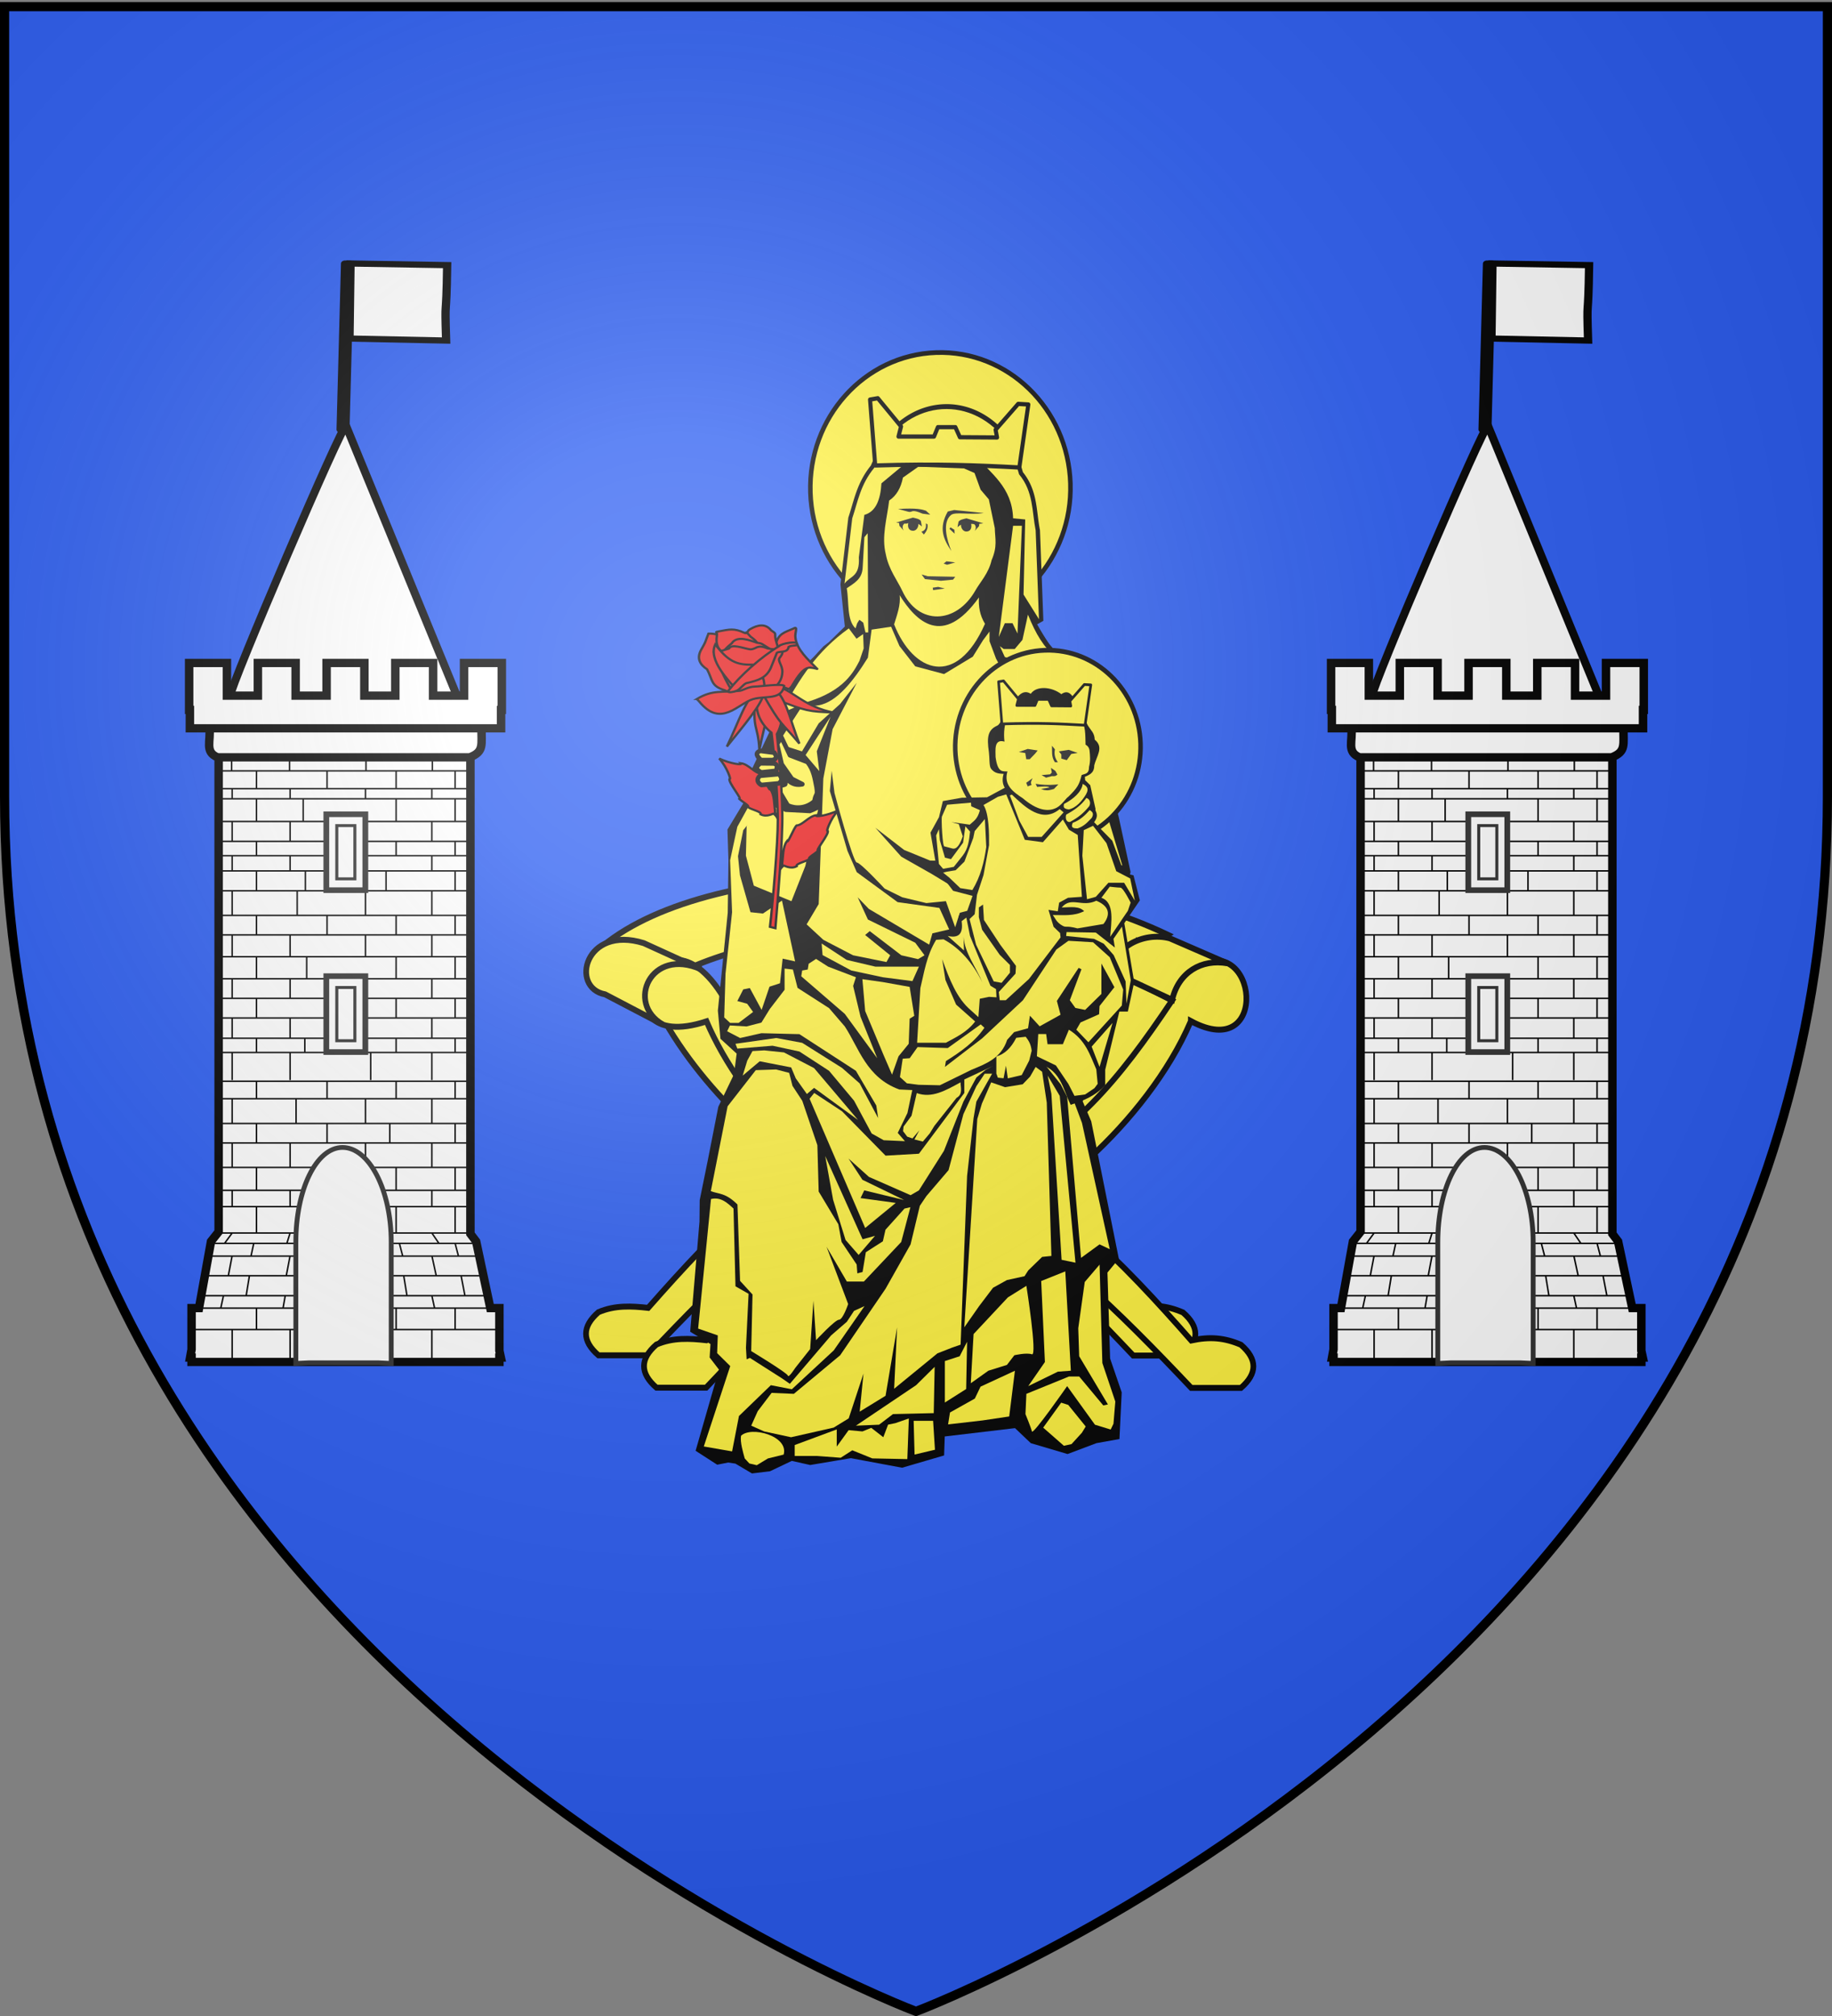 <svg xmlns="http://www.w3.org/2000/svg" xmlns:xlink="http://www.w3.org/1999/xlink" width="600" height="660" version="1.0"><rect width="100%" height="100%" fill="#808080" stroke="none"/><desc>Flag of Canton of Valais (Wallis)</desc><defs><radialGradient xlink:href="#a" id="k" cx="221.445" cy="226.331" r="300" fx="221.445" fy="226.331" gradientTransform="matrix(1.353 0 0 1.349 -77.63 -85.747)" gradientUnits="userSpaceOnUse"/><linearGradient id="a"><stop offset="0" style="stop-color:white;stop-opacity:.314"/><stop offset=".19" style="stop-color:white;stop-opacity:.251"/><stop offset=".6" style="stop-color:#6b6b6b;stop-opacity:.125"/><stop offset="1" style="stop-color:black;stop-opacity:.125"/></linearGradient></defs><g style="display:inline"><path d="M300 658.5s298.5-112.32 298.5-397.772V2.176H1.5v258.552C1.5 546.18 300 658.5 300 658.5" style="fill:#2b5df2;fill-opacity:1;fill-rule:evenodd;stroke:none;stroke-width:1px;stroke-linecap:butt;stroke-linejoin:miter;stroke-opacity:1"/><g style="fill:#fcef3c"><g style="fill:#fcef3c"><g style="fill:#fcef3c"><path d="M199.527 27.87C267.28-.182 362.963 6.93 403.931 34.536l25.773-14.664c-43.4-40.984-175.225-44.644-254.172-8.443z" style="fill:#fcef3c;fill-rule:evenodd;stroke:#000;stroke-width:2.514;stroke-linecap:butt;stroke-linejoin:miter;stroke-miterlimit:4;stroke-opacity:1;stroke-dasharray:none" transform="matrix(-.741 0 0 .771 512.598 297.236)"/><path d="M191.058 34.327c19.394 43.646 69.914 83.176 89.723 84.23 14.399.273 19.174 1.436 32.96 0 22.277 3.175 61.035 40.353 91.553 71.412h21.973q10.986-9.156 0-18.311c-7.324-3.012-14.649-2.612-21.973-1.831-30.518-33.345-64.698-67.339-91.554-69.58-11.31 1.96-18.38 1.941-32.959 0-14.526-1.986-61.42-27.188-91.554-85.648-13.445 16.234-33.531 38.04 1.831 19.728z" style="fill:#fcef3c;fill-rule:evenodd;stroke:#000;stroke-width:2.514;stroke-linecap:butt;stroke-linejoin:miter;stroke-miterlimit:4;stroke-opacity:1;stroke-dasharray:none;display:inline" transform="matrix(-.741 0 0 .771 512.598 297.236)"/><path d="M405.125 34.434c-8.068 18.158-21.524 35.604-35.915 49.864-20.2 20.014-42.25 33.606-53.807 34.366-11.82.776-28.893-.569-32.96 0-22.286 3.113-61.036 40.353-91.553 71.412h-21.973q-10.987-9.156 0-18.311c7.324-3.012 13.733-3.528 21.972-1.831 30.518-33.345 64.686-67.508 91.554-69.581 14.535 3.005 26.202.841 32.96 0 14.546-1.81 56.975-44.031 91.553-84.083 15.037-3.356 26.549 25.683-1.83 18.164z" style="fill:#fcef3c;fill-rule:evenodd;stroke:#000;stroke-width:2.514;stroke-linecap:butt;stroke-linejoin:miter;stroke-miterlimit:4;stroke-opacity:1;stroke-dasharray:none;display:inline" transform="matrix(-.741 0 0 .771 512.598 297.236)"/><path d="M165.423 48.06c19.394 43.646 69.914 83.176 89.723 84.23 14.399.273 19.174 1.436 32.96 0 22.277 3.176 61.035 40.353 91.553 71.412h21.973q10.986-9.156 0-18.311c-7.324-3.012-14.649-2.612-21.973-1.831-30.518-33.345-64.698-67.338-91.554-69.58-11.31 1.96-16.794.99-32.96 0-14.525-1.986-44.486-65.375-91.553-88.702-27.595-16.15-33.531 41.093 1.831 22.782z" style="fill:#fcef3c;fill-rule:evenodd;stroke:#000;stroke-width:2.514;stroke-linecap:butt;stroke-linejoin:miter;stroke-miterlimit:4;stroke-opacity:1;stroke-dasharray:none;display:inline" transform="matrix(-.741 0 0 .771 512.598 297.236)"/><path d="M379.49 48.167c-8.068 18.158-21.524 35.604-35.915 49.864-20.2 20.014-42.25 33.606-53.807 34.366-11.82.776-28.893-.568-32.96 0-22.286 3.113-61.036 40.353-91.554 71.412h-21.972q-10.987-9.156 0-18.311c7.324-3.012 13.733-3.528 21.972-1.831 30.518-33.345 64.686-67.508 91.554-69.581 14.535-1.121 26.202.841 32.96 0 14.546-1.81 48.088-26.257 82.031-75.83 29.544-47.268 58.036 25.832 7.691 9.911z" style="fill:#fcef3c;fill-rule:evenodd;stroke:#000;stroke-width:2.514;stroke-linecap:butt;stroke-linejoin:miter;stroke-miterlimit:4;stroke-opacity:1;stroke-dasharray:none;display:inline" transform="matrix(-.741 0 0 .771 512.598 297.236)"/><path d="m173.732 39.305 25.687-12.64c22.264 38.355 43.78 58.285 79.58 71.775 11.018 4.152 23.536 2.484 34.98 1.105-6.858 6.165-14.694 12.107-24.127 14.839H253.23c-36.857-19.394-55.225-40.281-79.498-75.079z" style="fill:#fcef3c;fill-rule:evenodd;stroke:#000;stroke-width:2.514;stroke-linecap:butt;stroke-linejoin:miter;stroke-miterlimit:4;stroke-opacity:1;stroke-dasharray:none;display:inline" transform="matrix(-.741 0 0 .771 512.598 297.236)"/><path d="m149.317 23.505 25.397-10.588c11.949-3.028 25.803 4.323 25.01 14.449l-26.039 11.658c-2.848-11.788-13.023-17.43-24.368-15.52zM407.217 14.958l-25.248 11.068c22.208-9.504 33.347 14.425 16.832 23.51l25.509-12.828c15.688-2.8 8.96-29.592-17.093-21.75z" style="fill:#fcef3c;fill-rule:evenodd;stroke:#000;stroke-width:2.514;stroke-linecap:butt;stroke-linejoin:miter;stroke-miterlimit:4;stroke-opacity:1;stroke-dasharray:none;display:inline" transform="matrix(-.741 0 0 .771 512.598 297.236)"/><path d="M278.397 123.976a6.652 6.415 0 0 1-13.305 0 6.652 6.415 0 1 1 13.305 0z" style="fill:#fcef3c;stroke:#000;stroke-width:2.514;stroke-miterlimit:4;stroke-opacity:1;stroke-dasharray:none;display:inline" transform="matrix(-.741 0 0 .771 512.598 297.236)"/></g></g></g></g><path d="M1067.206 130.398c-1.1 33.575-29.07 59.897-62.473 58.792s-59.591-29.218-58.492-62.793c1.1-33.574 29.07-59.897 62.473-58.792s59.59 29.217 58.492 62.792" style="fill:#fcef3c;fill-opacity:1;stroke:#000;stroke-width:2.11;stroke-linejoin:round;stroke-miterlimit:4;stroke-opacity:1;stroke-dasharray:none" transform="matrix(-.704 0 0 .729 1016.723 66.142)"/><path d="M304.978 86.646c11.097.015 22.372 5.698 30.094 17.531a1 1 0 0 1 .125.25l3.437 11.125c6.584 7.83 5.848 16.54 7.5 24.438a1 1 0 0 1 .031.187l1.5 38.469-2.75 1.5c2.44 4.145 4.094 6.627 5.407 8.375.02.026.043.068.062.094l15.5 17.718 15.094 55.68 5.219 23.258-17.969 84.719-3.168 12.75 3.762 8.416 12.2 58.386-5.035 5.865 1.18 36.486 5.125 14.38-.997 19.81-10.16 1.75-12.782 4.625-16.25-4.625-6.969-6.375-31.062 3.535-.282 8.06-18.562 5.218-22.625-4.063-18 2.907-8.125-1.75-9.619 4.4-7.98.93-7.339-4.174-3.203-.458-4.834.925-9.54-5.918 10.311-34.468-4.107-5.146.361-5.696-8.962-5.232 4.111-46.73.095-9.165 3.58-16.925 4.64-22.696 6.955-13.866 1.156-8.719-7.15-6.293-1.156-11.975 4.362-41.518.31-22.239-.429-13.131 11.604-18.484-.572-7.641 19.156-38.875 5.812-6.063h-.28l2.5-2.343 4.155-4.344 2.438-1.813 7.062-6.625-1.937-17.875 3.469-28.312a1 1 0 0 1 .062-.219c2.483-7.09 3.67-14.527 9.906-21.937l.032-.063 4.5-9.875a1 1 0 0 1 .062-.156c6.975-10.414 17.872-16.016 28.969-16z" style="fill:#000;fill-opacity:1;stroke:none" transform="matrix(.741 0 0 .771 84.094 65.501)"/><path d="m347.12 365.627 11.055 9.418 6.552 16.789 12.284 53.641-4.504-2.047-8.19 5.733-6.142-68.383-2.866-5.323zM353.27 194.287c-5.49-4.52-8.874-9.844-12.416-18.259l-2.435 10.712-3.408 3.895h-4.869l-1.704-1.217 2.19 4.626c9.115 1.81 14.513 9.037 22.642.243" style="fill:#fcef3c;fill-opacity:1;stroke:none" transform="matrix(.741 0 0 .771 84.094 65.501)"/><path d="m280.372 181.161-8.617 1.231-1.642 11.9c-6.437 9.941-13.707 18.845-21.748 20.232l-7.778 1.012-10.277 15.277 10.67 3.282 7.385-11.9 9.438-8.206 7.386-9.028-10.669 19.696-4.103 20.928-.82 21.338-1.232 32.006-5.334 8.618 7.386 6.565 13.13 6.565 14.773 2.873 1.642-2.873-11.08-8.617 2.052-1.641 13.952 10.258 7.386 1.642 2.872-1.642-4.103-5.334-20.928-9.848-4.513-9.438 4.924 4.924 26.672 15.183 1.427-4.802 7.41-1.672-4.323-9.12-18.466-2.461-18.055-12.72-4.103-9.028-7.797-25.442.821-8.617 1.231 9.438s8.207 29.545 9.848 29.545 12.31 11.079 12.31 11.079l7.797 3.693 10.669 2.462 8.617-.82 4.103 11.079 2.052-6.156 3.283-.82 2.872-7.797-8.617-2.051-9.848-5.745-13.541-7.386-11.49-12.31 12.72 9.437 11.49 4.514 84.941 2.052-13.952-44.728-8.206-30.365-3.283-4.103-22.98 4.513-7.385-13.13-2.873-7.387v-4.103l-2.872 3.693-4.514 6.976-12.72 7.386-12.721-3.283-6.976-8.617z" style="fill:#fcef3c;fill-opacity:1;stroke:none;display:inline" transform="matrix(.741 0 0 .771 84.094 65.501)"/><path d="M970.082 199.89c-.756 22.784-19.976 40.645-42.93 39.895s-40.95-19.826-40.195-42.61c.755-22.782 19.976-40.643 42.93-39.894s40.95 19.826 40.195 42.609" style="fill:#fcef3c;fill-opacity:1;stroke:#000;stroke-width:2.021;stroke-linejoin:round;stroke-miterlimit:4;stroke-opacity:1;stroke-dasharray:none" transform="matrix(-.73 0 0 .766 1021.016 92.41)"/><path d="m316.533 295.487-8.754-2.189-7.191-9.067-2.814-15.633 3.752-6.566 1.72-6.84 8.373-1.416 11.168-.186 9.067-4.69 34.225-2.62 2.307 2.18 2.345 10.143c-.525.874 1.993 2.179-.645 5.569l8.042 7.865 5.315 13.757 4.065.938 2.813 10.63-6.878 9.693 4.377 25.013-2.814 12.507h-3.752l-6.253 24.7v6.566c-4.738 4.89-9.999 6.644-15.272 8.324-3.475-6.593-4.454-16.13-15.974-17.694l-2.834 6.556-4.377 1.876-9.693.938-2.188-3.127.625-5.94-12.506 7.503.625 6.254-2.189 2.814-5.628 5.627-8.441 11.569-2.19 3.44-11.182-5.529-.14-4.63 4.539-6.828 1.156-7.714-1.25-2.814-4.378-2.501 1.25-11.569 4.378-4.064 2.814-27.202 3.44-10.318s3.126-7.504 4.376-8.442c1.251-.937 9.693-2.813 9.693-2.813l.625-5.628 5.316-1.564z" style="fill:#000;fill-opacity:1;stroke:none" transform="matrix(.741 0 0 .771 84.094 65.501)"/><path d="M359.598 254.9c-4.607 5.32-10.47 9.935-21.764.647-4.744-2.965-9.651-5.81-7.738-11.9-1.543-.115-3.963.023-5.65-2.332-.753-1.054-.54-4.657-.856-6.952-1.004-6.505-.379-9.462 3.725-11.219 1.458-.682 2.322-3.812 3.658-6.399 4.159-3.388 6.436-9.968 11.129-7.1 2.435-3.448 9.095-3.109 13.51.159 5.038-3.426 6.39 5.033 9.431 8.36 1.12 1.426 1.53 3.805 2.336 5.018 1.42 2.138 2.865 3.06 2.993 5.943 4.226 3.277.723 7.016-.218 10.964.01 3.516-2.682 4.114-4.164 4.811.83 4.817-2.532 8.106-6.392 10" style="fill:#000;fill-opacity:1;stroke:none" transform="matrix(.741 0 0 .771 84.094 65.501)"/><path d="m345.723 177.976-6.817-10.468.73-31.892-5.355-.487c-.408-13.322-9.992-19.136-17.042-27.023l-28.484-1.461-1.704 4.869-10.955 8.764c-.437 7.136-2.572 12.088-7.547 13.39l-2.435 18.015c.539 8.5-3.986 7.885-6.33 11.2l3.409-27.754c2.5-7.14 3.586-14.278 9.704-21.417l4.416-9.745c13.325-19.895 41.423-21.239 56.237 1.46l3.395 11.035c6.414 7.43 5.64 15.758 7.317 23.78z" style="fill:#fcef3c;fill-opacity:1;stroke:none" transform="matrix(.741 0 0 .771 84.094 65.501)"/><path d="m334.28 138.294-6.329 47.229 2.678-5.843h3.408l2.191 4.382 1.948-45.768zM270.01 141.458l.243 42.117h-1.217l-.974-4.138-1.704-1.218-.974 1.461-.73 2.191c-3.969-3.544-2.805-11.194-3.895-17.041 3.205-2.151 6.903-3.808 7.06-9.008l.73-12.66zM261.67 181.871c-14.302 9.968-21.431 20.85-29.974 35.807 1.334.016 9.363-3.879 12.206-4.741 15.856-4.813 19.906-12.624 22.479-17.29l1.862-5.255-.244-6.086-2.921 1.947zM321.865 179.924c-2.377-3.733-2.886-7.466-2.678-11.2-16.014 21.464-27.802 10.195-35.057-.973.548 4.139-1.123 8.277-2.435 12.416 8.52 20.626 27.594 27.137 40.17-.243" style="fill:#fcef3c;fill-opacity:1;stroke:none" transform="matrix(.741 0 0 .771 84.094 65.501)"/><path d="m312.614 113.948-20.207-.73-6.816 4.626c-.889 4.386-2.866 7.684-6.087 9.738-.923 7.628-3.482 15.256-1.46 22.884 1.303 6.501 5.244 11.227 7.29 15.507 7.014 14.666 23.773 14.279 32.352-.308 2-3.401 5.815-7.223 7.1-12.764 2.669-5.94 1.522-9.09 1.408-13.634l-2.625-12.172-3.652-4.139-2.678-7.06z" style="fill:#fcef3c;fill-opacity:1;stroke:none" transform="matrix(.741 0 0 .771 84.094 65.501)"/><path d="m308.718 159.96-12.172-.243-2.678-.73 1.46 1.947 7.06.73 5.357-.486zM308.718 153.874l-3.895-.487-1.217.974 1.46.487zM304.103 164.937l-2.926-.689-2.41.345.172 1.033zM321.304 132.891c-6.222.89-12.548-.671-14.464.838-3.893 3.074-1.93 10.487.173 15.288-3.475-4.9-5.784-9.67-1.593-16.77l2.83-.641zM283.448 131.168c8.442-.51 10.682.215 12.309.73l1.913 1.675-3.378-.403c-5.162-2.163-4.344-.475-6.128-.788zM295.723 137.317c.214 1.571-.025 2.932-1.961 3.502l1.096 1.183c1.654-1.865 1.804-3.182 1.565-4.359z" style="fill:#191919;fill-opacity:1;stroke:none" transform="matrix(.741 0 0 .771 84.094 65.501)"/><path d="m306.165 139.603 2.249 2.046-.07-1.653-1.735-1.027zM290.01 134.833c1.373.303 2.828.542 3.5 1.407l.468 2.343c-.57-.47-1.077-.81-1.563-1.093.148.957-.607 2.971-2.406 2.937-1.873-.035-2.427-1.623-2.062-3.25-.207.085-.764.163-.97.25l-.718-.062c-.007.006-.024-.006-.031 0-.75.616-1.12 1.678-.281 3l-1.907-2.063-.156-1.187-1.344-.157zM313.682 135.146l7.469 2.125-1.813.187-.125 1-1.906 2.063c.775-1.221.51-2.216-.125-2.844-.467-.202-.952-.147-1.437-.187.364 1.627-.19 3.215-2.063 3.25-1.8.034-2.553-1.98-2.406-2.938-.485.283-.992.623-1.563 1.094l.47-2.344c.67-.864 2.125-1.104 3.5-1.406" style="fill:#191919;fill-opacity:1;stroke:none" transform="matrix(.741 0 0 .771 84.094 65.501)"/><path d="M358.669 253.396c-.841.387-2.858 3.456-5.103 4.597-3.64 1.851-8.55 1.308-15.003-4-4.383-2.74-8.544-5.74-6.776-11.366-2.063-.155-4.301.743-5.246-6.12.028-2.665-.883-7.878 3.934-6.558-.441-3.678-.134-7.544 1.749-11.803l31.476 1.311c2.86 3.64 2.438 7.63 2.623 11.804.884.424 1.523 1.155 1.748 2.404.248 2.27.458 4.601-.218 6.995.009 3.248-1.91 2.853-3.279 3.497-1.033 4.058-1.811 5.378-5.905 9.239" style="fill:#fcef3c;fill-opacity:1;stroke:none" transform="matrix(.741 0 0 .771 84.094 65.501)"/><path d="m341.02 86.801-3.98 26.754c-17.9-.94-36.833-1.677-63.693-.857l-2.285-27.99 3.428-.571 10.282 11.996-1.142 4.284h15.71l1.713-3.999h7.712l2 4.284 16.432.104-.642-3.283 9.983-10.98z" style="fill:#fcef3c;fill-opacity:1;stroke:#000;stroke-width:1.8;stroke-linejoin:round;stroke-miterlimit:4;stroke-opacity:1;stroke-dasharray:none" transform="matrix(.741 0 0 .771 84.094 65.501)"/><path d="m368.637 205.863-2.547 17.123c-11.455-.602-19.573-1.074-36.763-.549l-1.462-17.914 2.193-.365 6.58 7.677-.73 2.742h8.054l1.097-2.56h4.935l1.28 2.743 8.517.066-.411-2.1 6.39-7.028z" style="fill:#fcef3c;fill-opacity:1;stroke:#000;stroke-width:1.152;stroke-linejoin:round;stroke-miterlimit:4;stroke-opacity:1;stroke-dasharray:none" transform="matrix(.741 0 0 .771 84.094 65.501)"/><path d="M354.3 248.092c-4.851.5-7.893.112-10.054-.219l.656 1.312c2.248-.14 4.797-.432 5.464.218l-3.716.656 1.312.437c1.037.045 1.224.477 4.371-.437zM352.99 242.409l.874 1.53c-.802.809-1.603.706-2.405.655l-2.623.656-1.967-1.093 3.765-.314.751-.779-.363-1.967zM351.46 231.698c.166 2.332-.377 4.663 1.31 6.995h1.312c-1.316-1.718-1.733-3.364-1.311-5.465zM340.749 248.966l1.748-.656c-.71-.947-.044-1.894.437-2.841l-2.841 1.967zM354.52 234.102l4.371-.655 3.934 1.311-2.841.437-1.967 2.623-2.405-.655v-1.75zM345.136 233.714l-4.372-.655-3.934 1.311 2.841.437.437 2.623h1.53l2.405-2.404z" style="fill:#191919;fill-opacity:1;stroke:none" transform="matrix(.741 0 0 .771 84.094 65.501)"/><path d="M371.053 297.502c-6.254 2.97-11.098-1.97-15.28 2.876 4.42-.1 7.537-.675 9.917 1.555-4.615 2.25-9.23 1.611-13.845 1.657 1.037 1.352 1.462 2.705 3.482 4.057 2.754 1.75 1.57.109 7.402 1.613l11.507-1.866c2.137-2.68 4.085-6.985-3.183-9.892M312.038 270.161c-1.184 3.261-2.56 5.69-4.618 5.168l-3.409-.88c-.965.724-1.505-12.039-1.21-12.645.26-.532 2.31-5.058 2.31-5.058l10.556-.88.11 1.54 3.849 1.649c-1.104 4.048-2.893 4.67-4.509 6.158l-8.137-1.1 3.299.88zM339.859 355.272c1.143 1.453 2.275 2.926 2.639 5.938l-1.1 4.178-3.299 6.158-6.143 1.393-.824-5.385-1.057 5.338-2.532-.246-.66-1.76v-7.257c3.508-.914 6.462-3.485 8.797-7.917zM311.049 374.625c.043 2.374 1.142 5.042-1.76 6.598l-9.791 11.884-2.018 3.159-3.087 3.51-3.712-.897 2.176-3.894-3.032 3.45-2.334-.752-1.843-2.327.232-1.958 3.525-4.608 2.299-9.6c6.598 2.322 12.747-1.074 19.345-4.565M356.606 259.992l-9.691 10.418h-5.98l-3.887-6.877-4.185-10.763.897-.3c5.867 5.355 13.412 12.283 21.119 6.124zM365.065 247.875c-.463 3.317-3.893 6.339-8.28 8.545-.11.831-.726 2.03 2.089 2.33 3.22-.615 5.9-3.61 7.643-6.41 1.62-2.736-.006-3.627-1.452-4.465" style="fill:#fcef3c;fill-opacity:1;stroke:none" transform="matrix(.741 0 0 .771 84.094 65.501)"/><path d="M366.67 253.878c-2.288 3.18-5.433 5.225-8.914 7.065-.45 1.383-.085 3.358 1.684 3.114 3.875-2.017 6.014-3.786 8.46-6.651.875-1.41.296-3.168-1.23-3.528M368.142 259.016c-1.857 2.015-4.173 4.285-7.507 5.414-1.085 2.382.73 2.346 2.126 2.392 3.021-.98 4.554-2.785 6.278-4.485 1.24-2.022.03-2.743-.897-3.321" style="fill:#fcef3c;fill-opacity:1;stroke:none" transform="matrix(.741 0 0 .771 84.094 65.501)"/><path d="m369.621 265.692-4.103 1.846-.616 10.874 2.052 18.466 3.898-1.026 5.54-5.95h6.976l4.719 7.591-2.052-9.438-6.155-3.077-4.309-11.9z" style="fill:#fcef3c;fill-opacity:1;stroke:none;display:inline" transform="matrix(.741 0 0 .771 84.094 65.501)"/><path d="m355.26 313.086-13.952 17.645-10.259 9.027h-2.667l-.41-3.488 7.386-7.796.205-3.283-6.976-9.027-7.18-10.464-.411-6.565-1.847 1.23v4.104l1.436 5.334 7.797 10.67 4.514 4.308v3.283l-3.693 4.308-3.488-.615-7.797-15.593-2.872-10.874 2.257-2.052 1.026-8.207 2.872-8.412 2.462-12.72c.027-4.716.048-13.328-2.462-17.03l6.36-3.488 3.693-1.025 8.207 19.286 8.002 1.025 8.822-9.643 2.667 4.309 3.899 2.257 1.846 26.262-6.155.41-3.898 2.052-.616 3.693-4.103-.616 2.257 7.181 2.872 2.668z" style="fill:#fcef3c;fill-opacity:1;stroke:none" transform="matrix(.741 0 0 .771 84.094 65.501)"/><path d="m313.61 304.674 1.641 7.797 9.027 21.132 2.463 1.436.205 3.488-3.283-.205-4.103.82-.616 7.797-3.283-2.872c-6.359-5.13-9.571-13.408-12.72-21.748l1.436 8.822 4.719 10.464 8.412 7.18c-3.557 4.514-8.318 6.617-12.926 9.028h-12.72l1.436-23.184c1.75-6.839 2.66-13.678 6.975-20.517l3.283-.205c7.109 3.7 12.861 9.841 17.235 18.465-3.083-7.044-7.782-12.447-8.412-19.491l.205 5.745-7.181-6.155c5.311 1.171 6.84-1.44 6.143-6.277z" style="fill:#fcef3c;fill-opacity:1;stroke:none" transform="matrix(.741 0 0 .771 84.094 65.501)"/><path d="m292.067 359.66-3.488 4.719-3.078.205-1.23 7.797 3.077 2.667 5.129.615 9.438.205 13.951-6.565c6.428-2.58 13.085-4.834 15.799-12.72l3.077-3.283 6.155-1.642.821-5.334 4.309 4.514 9.232-4.925-1.628-5.864 9.63-14.037 1.231.615-5.13 13.131 2.463 3.283 4.308.82 7.181-6.77v-12.926l5.745 10.054-6.565 8.001-.206 3.488-8.206 3.488-1.847 3.078 5.335 5.334 14.772-15.593.615-6.77-5.95-13.747-7.386-6.36-10.874-.616-5.334 3.693-14.773 21.543-18.055 16.209-16.413 12.105.41-2.462c6.479-3.917 12.708-8.083 17.03-14.157l-1.642-1.436-14.567 10.053zM378.238 349.401l-5.744 18.671-3.488-8.617z" style="fill:#fcef3c;fill-opacity:1;stroke:none" transform="matrix(.741 0 0 .771 84.094 65.501)"/><path d="m371.673 375.253-.616-6.155c-2.78-6.026-4.626-12.364-12.105-16.824l-2.667 6.155h-6.77l-.616-4.309h-3.488l-.615 9.438 8.412 3.898 5.54 7.888 2.674 5.022 4.711-.6 4.104-2.667zM321.816 262.82l.616 11.9c-.954 6.305-2.487 12.496-6.155 18.26l-5.335-.821-4.924-4.514-2.667-2.052 1.641-.41 3.899-.616 3.898-3.693 3.898-10.053.616-2.872z" style="fill:#fcef3c;fill-opacity:1;stroke:none" transform="matrix(.741 0 0 .771 84.094 65.501)"/><path d="M315.251 268.154c-.383 3.597-.764 7.195-3.283 10.258l-3.898 4.72-4.719.82-1.846-2.052-1.232-12.105 1.231-2.667.41 4.719 2.258 7.386 2.667.615 5.334-6.975 1.026-6.976zM386.24 298.314s-3.283-6.36-4.514-6.36c-1.23 0-4.719-.41-4.719-.41l-3.693 4.718c6.107 2.012 4.268 10.778 3.899 16.567l5.744-8.155 2.052-2.872zM253.603 219.396l-6.082 14.672 1.114 8.414-6.063-6.836zm-33.25 34.594 13.25 5.812 11 .563 1.538-.6 1.962-.9-3 12.53-2.625 11.313-6.156 15-16.625-6.593-3.5-12.75.312-12.47z" style="fill:#fcef3c;fill-opacity:1;stroke:none" transform="matrix(.741 0 0 .771 84.094 65.501)"/><path d="m221.402 250.442 4.642 1.16v2.612l-11.026 13.347-2.321 11.026.87 8.125 4.643 15.668 5.513.58 8.414-5.513 5.803 25.824-5.512-1.16-1.161 10.445-4.643 1.451-3.481 9.865-5.223-9.285-2.902.58-2.611 4.933 4.352 1.16 2.612 3.483-6.384 4.642h-3.772l-2.611-2.321.58-18.57 2.902-26.114-.87-22.052 3.19-14.217z" style="fill:#fcef3c;fill-opacity:1;stroke:none" transform="matrix(.741 0 0 .771 84.094 65.501)"/><path d="m286.486 399.614-3.178-3.518 4.279-8.451 2.143-9.733-5.733-.253c-14.55-5.077-17.815-17.56-24.096-26.773l-6.961-7.78-13.923-8.599-2.047-7.78-3.685-.41v9.01l-6.552 8.189-3.685 5.732-6.552 1.638-7.37-.41-1.229 2.458 5.733 2.866 9.418-2.047 16.788.41 24.978 15.56 9.009 14.74.819 5.324-8.19-14.742-7.78-6.551-17.607-10.647-11.466-2.047-18.017 2.457.82 2.047 15.56-1.228 11.874 2.457 13.104 8.19 11.055 12.693 7.78 13.922 5.324 2.867zM249.664 315.671l.41 4.914 12.693 6.552 13.922 2.866 13.103 1.638 2.867-6.142h-19.246l-12.693-2.867z" style="fill:#fcef3c;fill-opacity:1;stroke:none" transform="matrix(.741 0 0 .771 84.094 65.501)"/><path d="m247.207 322.223-3.276 2.047-.41 2.457-2.456.41-.41 2.456 19.246 15.97 14.331 18.836-7.37-17.608-3.276-13.103 1.228-3.685-12.284-4.504zM288.564 334.098l-11.875-2.048-9.008-1.228 1.228 13.513 8.19 18.836 3.685 8.19 2.866-7.781 4.505-5.323.409-10.647 2.047-1.228zM340.158 461.036s4.914 29.891 2.457 29.072-7.78.41-7.78.41l-3.276 4.095-8.19 2.457-7.78 5.323 1.229-20.884 15.15-15.56zM313.952 484.785l-.41 20.065-9.418 5.732v-17.607l6.552-2.048zM299.62 495.432l-.41 19.655-18.017.409-6.142 4.504-10.237.41 26.616-17.198z" style="fill:#fcef3c;fill-opacity:1;stroke:none" transform="matrix(.741 0 0 .771 84.094 65.501)"/><path d="m357.356 454.893 2.457 42.177-5.733.41-13.103 6.141 7.37-10.237-1.637-34.396z" style="fill:#fcef3c;fill-opacity:1;stroke:none" transform="matrix(.741 0 0 .771 84.094 65.501)"/><path d="M377.42 522.048 370.46 520l-12.285-16.379s-15.15 20.884-15.56 19.246-2.866-7.371-2.866-7.371l.41-8.599 18.835-7.37h4.504l10.647 12.284 2.047-.41-12.694-20.474-.41-11.874 2.867-19.655 6.552-7.37 1.228 41.766 5.733 16.379-.819 9.418zM232.875 532.694l-6.961 1.638-4.914 2.866-3.277-.735-2.046-2.131c-.716-2.512-2.117-6.91-1.643-9.62 4.381-4.24 21.176.011 18.841 7.982M349.576 371.77l5.323 8.599 6.961 70.84-6.142-1.23-4.504-70.43zM351.214 448.342l-2.047-65.107-2.048-13.103-2.866-2.048-2.457 4.095-3.276 3.276-7.78 1.228-6.142-2.047-4.095 9.008-2.047 6.552-5.733 88.447 6.552-9.008 6.142-7.78 6.142-3.276 7.78-1.638 1.638-2.457 6.142-5.733z" style="fill:#fcef3c;fill-opacity:1;stroke:none" transform="matrix(.741 0 0 .771 84.094 65.501)"/><path d="m325.007 370.95-6.96 11.875-1.23 6.962-2.865 24.568-2.867 71.659-3.685 1.228-6.552 2.457-19.14 15.038 1.316-26.1-5.106 29.079-11.436 6.739 1.683-16.17-6.54 19.032-6.638 3.912-18.836 4.094-11.875-2.456-5.733-2.457 2.867-6.142 6.142-7.78 9.827.409 20.474-16.38 20.065-28.253 11.056-18.836 4.094-16.379 2.867-4.095 9.827-11.056 6.552-23.75 5.732-11.874 3.686-5.323z" style="fill:#fcef3c;fill-opacity:1;stroke:none" transform="matrix(.741 0 0 .771 84.094 65.501)"/><path d="m325.417 367.675-12.694 5.732v5.733l-20.064 25.797-14.741.82-19.246-18.837-12.284-7.78-2.047 2.457 24.568 54.87 13.513-10.646-15.56-2.048 1.638-3.276 17.607 4.095-18.426-8.599-6.142-9.008 9.008 7.78 18.427 7.78 3.685-2.048 11.056-16.788 8.599-20.884 5.732-10.236 4.095-3.276z" style="fill:#fcef3c;fill-opacity:1;stroke:none" transform="matrix(.741 0 0 .771 84.094 65.501)"/><path d="m265.73 390.587-19.4-22.005-13.32-6.66-8.685-.868-5.212.29-2.317 4.053-2.026 6.37 7.528-6.08 13.898 2.605 2.027 4.633 4.922 6.66 3.185-2.606z" style="fill:#fcef3c;fill-opacity:1;stroke:none" transform="matrix(.741 0 0 .771 84.094 65.501)"/><path d="m288.893 427.649-4.054 14.767-16.504 16.793h-7.528l-8.976-14.766 9.555 24.321s-2.316 6.66-4.053 6.66-10.134 8.686-10.134 8.686l-1.159-16.793-1.447 20.557-6.66 8.107s-2.895 4.344-3.185 3.185c-.29-1.158-16.214-10.423-16.214-10.423l.579-24.032-5.502-5.791-1.158-32.43c-5.331-5.057-8.081-4.308-11.77-5.669l7.427-36.025 12.45-15.345 8.976-.29 5.791 1.448 1.448 5.501 4.343 6.37 6.66 18.82.579 19.69 8.686 13.898 1.448 7.528 6.66 9.555.289 3.764 2.316-.58 1.448-8.396 7.528-4.633 1.158-4.922 8.397-8.976z" style="fill:#fcef3c;fill-opacity:1;stroke:none" transform="matrix(.741 0 0 .771 84.094 65.501)"/><path d="m268.625 469.633-13.609 18.82-18.53 16.504-9.266-1.737-14.095 13.089-3.031 15.023-12.51-2.085 11.684-34.134-5.79-5.502.289-7.528-8.686-2.895 5.689-55.011c4.188-.978 7.091 1.472 9.946 4.051l.869 33.008 5.79 3.185-1.158 22.874.29 4.922 1.448-.579 14.187 8.687 3.475 2.316 18.241-20.558 6.95-5.79 3.184-4.633zM251.252 405.933l3.475 18.531 5.501 17.083 5.79 6.37 7.24-8.107-5.502 1.448zM288.203 517.353l-.664 17.257-15.468-.3-8.853-3.441-5.12 3.16-10.383-.746h-9.956v-4.646L256.344 522v7.3l5.254-6.992 6.096.545 3.916-1.517 5.31 3.982 2.117-5.357 3.192-.616zM366.382 520.761l-7.712-9.158-3.133-.964-7.953 10.604 9.158 7.713 3.374-.723 4.579-4.82zM298.932 518.345l.819 12.286-9.01 2.048-.41-14.334z" style="fill:#fcef3c;fill-opacity:1;stroke:none" transform="matrix(.741 0 0 .771 84.094 65.501)"/><g style="fill:#fcef3c"><path d="m452.367 254.776 5.535 7.401c3.585 1.176 8.167.691 11.567-2.802.304-3.766 1.425-2.058.409-6.1-1.08-3.49-1.752-7.027-4.931-10.272l-7.957-2.162-4.398-7.247-1.703 2.975 2.82 8.415 5.033 5.797 4.78 1.832c-1.278.324-3.526.827-5.897-.782-1.32-.896-3.129-3.838-3.749-4.495-.762.039 2.945 5.822 2.011 6.056z" style="fill:#fcef3c;fill-opacity:1;stroke:#000;stroke-width:2;stroke-linejoin:round;stroke-miterlimit:4;stroke-opacity:1;stroke-dasharray:none" transform="scale(.741 .771)rotate(5 -511.308 -954.36)"/></g><path d="m382.402 308.488 3.894 22.797-1.902 9.91-.384-9.422-5.26-11.159-4.41-4.86-4.308-2.052-12.31-1.231.205-1.642 12.925.205 8.412 6.36-.615-3.692zM335.096 497.086l-2.533 19.415-11.817 1.688-15.194 1.688.844-5.065 10.973-5.908 2.533-5.065z" style="fill:#fcef3c;fill-opacity:1;stroke:none" transform="matrix(.741 0 0 .771 84.094 65.501)"/><g style="fill:#e20909"><g style="fill:#e20909;display:inline"><g style="fill:#e20909"><g style="fill:#e20909;display:inline"><g style="fill:#e20909;stroke:#000;stroke-width:6.136;stroke-miterlimit:4;stroke-opacity:1;stroke-dasharray:none"><g style="fill:#e20909;stroke:#000;stroke-width:6.136;stroke-miterlimit:4;stroke-opacity:1;stroke-dasharray:none"><g style="fill:#e20909;stroke:#000;stroke-width:6.136;stroke-miterlimit:4;stroke-opacity:1;stroke-dasharray:none"><path d="M-59.62 485.69c78.133 33.737 83.543 34.6 150.063 37.533-72.228-14.654-106.385-61.069-138.864-71.702zM-114.498 469.31c-9.427 110.724 6.455 84.662 9.991 162.292 13.58-77.412 37.79-148.927 21.784-179.123z" style="fill:#e20909;fill-rule:evenodd;stroke:#000;stroke-width:6.136;stroke-linecap:butt;stroke-linejoin:miter;stroke-miterlimit:4;stroke-opacity:1;stroke-dasharray:none" transform="matrix(.125 0 0 .113 261.762 174.143)"/><path d="M-107.062 466.469c-12.88 44.003 1.71 86.7 34.343 115.156 8.917 80.192 15 160.401 16.406 240.594-4.637-3.615-7.788-5.82-7.093-14.938-2.379-15.808-1.103-45.562-12.344-61.781-2.126 8.465-17.684-37.734-25.25-45.625-15.836-.733-31.903-26.966-51.75-29.812 6.274 6.908-28.149 1.35-56.906-13.47 20.43 24.312 32.463 64.545 27.281 58.407-5.983 8.542 36.405 63.21 23.781 56.531 7.563 10.023 29.287 21.103 23.938 25.344 7.913 7.778 37.26 13.522 33.375 21.219 16.462 9.833 33.209-3.221 34.344-1.907 2.45 2.84 7.996 6.722 10.437 15.25.124.007.226-.002.344 0 .314 72.264-13.581 245.727-20.5 312.72l14.156 4.03c2.916-37.226 7.88-103.225 11.906-168.843 2.711-6.74 7.347-10.094 9.532-12.625 1.134-1.315 17.881 11.708 34.343 1.875-3.886-7.697 25.462-13.41 33.375-21.188-5.349-4.24 16.375-15.352 23.938-25.375-12.624 6.68 29.764-47.989 23.781-56.531-5.182 6.138 6.883-34.064 27.313-58.375-28.758 14.82-63.212 20.346-56.938 13.438C24.903 823.409 8.836 849.642-7 850.375c-7.566 7.891-23.093 54.121-25.219 45.656-11.241 16.22-9.965 45.942-12.343 61.75.61 8.03-1.79 10.7-5.532 13.688 3.676-61.078 6.42-120.807 5.75-155.5-1.48-76.765-6.51-153.548-14.25-230.313 16.453-30.434 21.177-87.82 0-119.187z" style="fill:#e20909;fill-rule:evenodd;stroke:#000;stroke-width:6.136;stroke-linecap:butt;stroke-linejoin:miter;stroke-miterlimit:4;stroke-opacity:1;stroke-dasharray:none" transform="matrix(.125 0 0 .113 261.762 174.143)"/><path d="M-93.461 469.156c-3.997 28.711-50.257 90.139-96.209 152.808 31.581-71.97 51.046-144.92 81.1-161.19z" style="fill:#e20909;fill-rule:evenodd;stroke:#000;stroke-width:6.136;stroke-linecap:butt;stroke-linejoin:miter;stroke-miterlimit:4;stroke-opacity:1;stroke-dasharray:none" transform="matrix(.125 0 0 .113 261.762 174.143)"/><path d="M-96.749 467.141c51.902 100.46 46.6 78.748 97.125 146.119-26.547-72.347-34.82-142.705-74.858-164.492z" style="fill:#e20909;fill-rule:evenodd;stroke:#000;stroke-width:6.136;stroke-linecap:butt;stroke-linejoin:miter;stroke-miterlimit:4;stroke-opacity:1;stroke-dasharray:none" transform="matrix(.125 0 0 .113 261.762 174.143)"/></g><g style="fill:#e20909;stroke:#000;stroke-width:6.136;stroke-miterlimit:4;stroke-opacity:1;stroke-dasharray:none"><path d="M-66.429 448.79c3.355 17.079 10.715 3.572 25.715 2.858s7.857 10.714 20-2.857c9.894-16.712 27.697-55.558 48.571-55.715C45 394.505 51.43 400.22 45 394.505c-22.243-25.386-51.04-52.857-55-87.857-2.44-14.09 8.518-35.959-5.714-26.429-23.16 10.796-38.841 14.999-45 42.857-4.286 22.143-5-60-4.286 34.286s-2.003 88.507-1.429 91.429z" style="fill:#e20909;fill-rule:evenodd;stroke:#000;stroke-width:6.136;stroke-linecap:butt;stroke-linejoin:miter;stroke-miterlimit:4;stroke-opacity:1;stroke-dasharray:none" transform="matrix(.125 0 0 .113 261.762 174.143)"/><g style="fill:#e20909;stroke:#000;stroke-width:6.136;stroke-miterlimit:4;stroke-opacity:1;stroke-dasharray:none"><path d="M-148.571 463.076c-.15 3.805-26.429 7.858-46.429-4.285-37.416-12.55-31.183-29.336-46.429-60.715-19.039-13.874-27.936-31.74-15.714-56.428 12.143-23.572 10.714-22.143 14.286-32.857 3.571-10.715 3.393-10.179 5-14.286 44.518-1.198 63.051 32.467 68.571 66.429 11.429 71.428 21.994 69.519 20.715 102.142z" style="fill:#e20909;fill-rule:evenodd;stroke:#000;stroke-width:6.136;stroke-linecap:butt;stroke-linejoin:miter;stroke-miterlimit:4;stroke-opacity:1;stroke-dasharray:none" transform="matrix(.125 0 0 .113 261.762 174.143)"/><path d="M-60 340.934c0-5.47 10 12.142.714-19.286S-55 298.79-73.57 285.219c-14.687-20.509-34.72-16.44-55-3.571-10.715 7.143 0 7.143-15.715 11.428s-8.571-5-18.571 5-10 8.572-10.714 15-10.715-22.857-1.429 13.572c9.286 36.428 0 27.857 10 45.714s-9.286-15 12.857 27.143 11.429 35.714 26.429 47.857 3.571 13.572 23.571 13.572 9.438 11.44 22.143-2.143c42.114-45.027 30.714-35 27.143-60.715-3.572-25.714-6.429-18.571-6.429-36.428S-60 341.893-60 340.934z" style="fill:#e20909;fill-rule:evenodd;stroke:#000;stroke-width:6.136;stroke-linecap:butt;stroke-linejoin:miter;stroke-miterlimit:4;stroke-opacity:1;stroke-dasharray:none" transform="matrix(.125 0 0 .113 261.762 174.143)"/><path d="M-189.286 361.648c-24.584-23.043-30.063-32.923-26.428-62.857 1.428-10-7.857-7.857 5-10.715 28.314-5.773 39.956-9.68 67.143 4.286 9.285 5 0-9.286 16.428 11.429 32.096 24.042 22.232 45.8 25 70.714 0 23.571 2.143-1.429-1.428 27.857-3.572 29.286-3.572 29.286-6.429 35.714-2.857 6.429 30 6.429-7.143 6.429-61.956 32.896-63.413-28.806-72.143-82.857z" style="fill:#e20909;fill-rule:evenodd;stroke:#000;stroke-width:6.136;stroke-linecap:butt;stroke-linejoin:miter;stroke-miterlimit:4;stroke-opacity:1;stroke-dasharray:none" transform="matrix(.125 0 0 .113 261.762 174.143)"/><path d="M-204.438 354.995c4.352 20.364 31.805 61.954 35.143 72.989 54.159 120.445 157.963-41.36 91.867-89.514-23.446-15.793-18.365-14.921-33.61-17.537-16.2-5.56-51.574-22.929-65.866 1.888-50.51 43.613-29.832 77.479-27.534 32.174z" style="fill:#e20909;fill-rule:evenodd;stroke:#000;stroke-width:6.136;stroke-linecap:butt;stroke-linejoin:miter;stroke-miterlimit:4;stroke-opacity:1;stroke-dasharray:none" transform="matrix(.125 0 0 .113 261.762 174.143)"/><path d="M-221.429 350.22c26.041 30.142-7.608 12.82 45.715 111.428 91.575 22.26 129.995-13.266 131.479-55.592.681-19.428-13.099-32.648-7.36-40.802 21.473-30.518-6.771-21.286-31.976-27.892-28.572-12.857-27.858 2.857-45 2.857-18.739-3.037-48.06-17.171-55.715-2.143-51.26 18.561-13.201-3.35-37.143 12.143z" style="fill:#e20909;fill-rule:evenodd;stroke:#000;stroke-width:6.136;stroke-linecap:butt;stroke-linejoin:miter;stroke-miterlimit:4;stroke-opacity:1;stroke-dasharray:none" transform="matrix(.125 0 0 .113 261.762 174.143)"/><path d="M-109.286 395.22c-11.856-12.487 20.715.714-13.571-10.715-42.69 1.325-64.704-11.342-97.143-58.571-20.138 45.35 38.558 108.059 51.429 126.428 26.863 20.148 23.571 13.572 39.285 13.572 15.715 0 31.429 5 36.429-12.143s-5.03-46.567-16.429-58.572z" style="fill:#e20909;fill-rule:evenodd;stroke:#000;stroke-width:6.136;stroke-linecap:butt;stroke-linejoin:miter;stroke-miterlimit:4;stroke-opacity:1;stroke-dasharray:none" transform="matrix(.125 0 0 .113 261.762 174.143)"/><path d="M-267.857 483.79c41.906-27.812 66.97-17.626 112.857-23.57 9.286-2.144 21.429-11.43 37.857-12.144 15.174-.264 70.96-9.27 77.857-2.142-7.77 42.127-48.43 27.856-81.479 38.347-39.118 12.417-84.43 85.016-141.306 7.041-2.454-3.365-7.255-6.932-5.786-7.531z" style="fill:#e20909;fill-rule:evenodd;stroke:#000;stroke-width:6.136;stroke-linecap:butt;stroke-linejoin:miter;stroke-miterlimit:4;stroke-opacity:1;stroke-dasharray:none" transform="matrix(.125 0 0 .113 261.762 174.143)"/><path d="M-187.143 462.362c32.107-46.612 87.84-100.761 134.286-131.428 3.75-7.265 53.258-17.786 46.428-3.572-1.785 3.036-12.678.179-21.428 5.714-2.112 18.409-23.993 11.627-30.714 17.143-1.429 4.286-14.286 38.572-16.429 45-12.185 27.97-32.163 34.655-60.714 42.143-9.286.714-17.857 18.214-28.572 22.857s-20.51 5.443-22.857 2.143z" style="fill:#e20909;fill-rule:evenodd;stroke:#000;stroke-width:6.136;stroke-linecap:butt;stroke-linejoin:miter;stroke-miterlimit:4;stroke-opacity:1;stroke-dasharray:none" transform="matrix(.125 0 0 .113 261.762 174.143)"/></g></g></g></g></g></g></g></g><path d="M255.164 253.403c1.452 1.872.535 2.477-.069 3.064l-5.72.52c-1.366-.73-1.686-1.947-.47-3.014zM253.423 249.937c1.673.449.882 1.627.82 2.417l-4.887.52c-1.26-.65-2.412-1.446-.36-2.987zM248.98 245.812l4.618.598c1.282 1.93.252 2.046-.45 2.42l-3.913.016c-1.223-1.164-2.115-2.284-.255-3.034z" style="fill:#fcef3c;fill-opacity:1;stroke:#000;stroke-width:1.511;stroke-linejoin:round;stroke-miterlimit:4;stroke-opacity:1;stroke-dasharray:none"/><g id="j"><g style="display:inline"><g style="fill:#fff"><g style="fill:#fff"><g style="fill:#fff;fill-opacity:1;stroke:#000;stroke-opacity:1;display:inline"><path d="M376.552 301.828c0-3.418 37.36-92.65 38.318-91.362l36.99 92.114c-28.767-.344-40.107-.014-75.308-.752z" style="fill:#fff;fill-opacity:1;fill-rule:nonzero;stroke:#000;stroke-width:2.654;stroke-linecap:round;stroke-linejoin:bevel;stroke-miterlimit:4;stroke-opacity:1;stroke-dasharray:none;stroke-dashoffset:0;display:inline" transform="matrix(.991 0 0 .969 -297.804 -64.549)"/><path d="M373.779 282.622v172.234l-2.516 3.243-3.971 22.54h-2.457v13.973l-.482 2.739h.482v1.486h101.728v-1.486h.481l-.481-2.311v-14.402h-2.998l-4.688-22.539-1.887-2.544V282.622z" style="fill:#fff;fill-opacity:1;stroke:#000;stroke-width:2.8;stroke-miterlimit:4;stroke-opacity:1;stroke-dasharray:none" transform="matrix(.991 0 0 .969 -298.809 -37.494)"/><path d="M370.717 284.504h89.964c-.14 5.763 1 8.117-3.947 10.06H373.43c-4.412-1.874-2.126-5.474-2.713-10.06z" style="fill:#fff;fill-opacity:1;stroke:#000;stroke-width:2.8;stroke-miterlimit:4;stroke-opacity:1;stroke-dasharray:none" transform="matrix(.991 0 0 .969 -298.809 -37.494)"/><path d="M364.03 262.679v15.856h.249v6.226h102.845v-6.226h.243V262.68h-12.484v11.043h-10.23V262.68H432.17v11.043h-10.23V262.68h-12.483v11.043h-10.23V262.68h-12.483v11.043h-10.23V262.68z" style="fill:#fff;fill-opacity:1;stroke:#000;stroke-width:2.8;stroke-miterlimit:4;stroke-opacity:1;stroke-dasharray:none" transform="matrix(.991 0 0 .969 -298.809 -37.494)"/><path d="M374.077 403.992h82.433m-82.782 5.905h83.13m-83.13 8.368h82.957m-82.957 6.587h82.957m-82.957 8.258h82.782m-82.782 7.738h83.305m-82.956 5.505h82.782m-82.782 8.918h82.782m-85.647 3.499h87.62m-88.516 4.307h89.592m-90.838 6.634h92.093m-93.174 6.736h94.788m-98.18 4.199h101.952m-101.255 7.238h101.429m-101.255 10.488h101.08m-88.3-43.101-2.51 3.499m2.51 4.157-1.255 6.729m-1.615 6.791-.896 4.199m3.766 7.238v10.488m0-57.524v5.505m0-21.501v8.258m0-23.213v8.368m19.15 37.006-1.075 3.499m1.076 4.157-1.256 6.729m-.358 6.791-.718 4.199m2.332 7.238v10.488m0-57.524v5.505m0-21.501v8.258m1.971-23.213v8.368m-13.086 28.088v8.918m-.896 3.499-.897 4.218m-.538 6.726-1.076 6.733m3.407 4.199v7.238m0-54.774v7.738m0-22.583v6.587m0-20.86v5.905m23.334 36.456v8.918m0 3.499-.718 4.218m-.717 6.726-.897 6.733m2.332 4.199v7.238m0-54.774v7.738m0-22.583v6.587m0-20.86v5.905m34.63 45.374 2.331 3.499m-2.331 4.157 1.434 6.729m-1.434 6.791.896 4.199m-.896 7.238v10.488m0-57.524v5.505m0-21.501v8.258m0-23.213v8.368m-21.94 37.006 1.256 3.499m.18 4.157.717 6.729m.538 6.791.538 4.199m-3.229 7.238v10.488m1.726-57.524v5.505m-1.726-21.501v8.258m0-23.213v8.368m29.627 28.088v8.918m0 3.499 1.077 4.218m.896 6.726 1.27 6.733m-3.243 4.199v7.238m0-54.774v7.738m0-22.583v6.587m0-20.86v5.905m-19.499 36.456v8.918m1.076 3.499 1.076 4.218m.359 6.726 1.076 6.733m-3.587 4.199v7.238m0-54.774v7.738m-2.095-22.583v6.587m2.095-20.86v5.905m-58.708-20.425h82.957m-83.411-94.98h84.113m-84.113 4.646h83.754m-83.377 6.005h83.099m-83.022 3.42h82.782m-82.782 7.673h82.957m-82.957 6.721h82.782m-82.782 4.84h82.957m-82.957 5.14h83.13m-82.956 6.722h83.131m-83.305 8.307h83.305m-83.653 6.592h83.653m-83.305 7.372h82.957m-83.131 7.443h83.48m-83.48 6.61h83.48m-83.48 6.638h83.305m-78.785-88.278v4.74m.174 6.06v3.42m0 7.673v6.721m0 4.84v5.14m0 6.722v8.307m0 6.592v7.372m0 7.443v6.61m0 6.638v6.851m0 4.649v9.464m18.976-109.242v4.74m.175 6.06v3.42m0 7.673v6.721m0 4.84v5.14m2.341 6.722v8.307m-2.341 6.592v7.372m0 7.443v6.61m0 6.638v6.851m0 4.649v9.464m-11.105-104.443-.01 6.001m0 3.42v7.673m0 6.721v4.84m0 5.14v6.722m0 8.307v6.592m0 7.372v7.443m0 6.61v6.638m0 6.851v4.649m23.334-94.98v6.002m-7.891 3.42v7.673m7.891 6.721v4.84m-7.174 5.14v6.722m7.174 8.307v6.592m-6.735 7.372v7.443m6.735 6.61v6.638m-7.353 6.851v4.649m42.157-99.778v4.74m-.174 6.06v3.42m0 7.673v6.721m0 4.84v5.14m0 6.722v8.307m0 6.592v7.372m0 7.443v6.61m0 6.638v6.851m0 4.649v9.464m-21.765-109.242v4.74m-.174 6.06v3.42m0 7.673v6.721m0 4.84v5.14m0 6.722v8.307m0 6.592v7.372m0 7.443v6.61m0 6.638v6.851m1.725 4.649v9.464m27.902-104.443v6.001m0 3.42v7.673m0 6.721v4.84m0 5.14v6.722m0 8.307v6.592m0 7.372v7.443m0 6.61v6.638m0 6.851v4.649m-19.5-94.98v6.002m0 3.42v7.673m0 6.721v4.84m-3.327 5.14v6.722m3.327 8.307v6.592m0 7.372v7.443m0 6.61v6.638m0 6.851v4.649m-58.533.153h82.782" style="fill:#fff;fill-opacity:1;fill-rule:evenodd;stroke:#000;stroke-width:.5;stroke-linecap:butt;stroke-linejoin:miter;stroke-miterlimit:4;stroke-opacity:1;stroke-dasharray:none" transform="matrix(.991 0 0 .969 -298.809 -37.494)"/><path d="M409.82 314.245v24.75h11.993v-24.75z" style="fill:#fff;fill-opacity:1;stroke:#313131;stroke-width:2.8;stroke-miterlimit:4;stroke-opacity:1;stroke-dasharray:none" transform="matrix(.991 0 0 .969 -298.809 -37.494)"/><path d="M409.82 314.245v24.75h11.993v-24.75zm3.008 3.382h5.977v17.985h-5.977z" style="fill:#fff;fill-opacity:1;stroke:#313131;stroke-width:1;stroke-miterlimit:4;stroke-opacity:1;stroke-dasharray:none" transform="matrix(.991 0 0 .969 -298.809 -37.494)"/><path d="M409.82 368.938v24.75h11.993v-24.75z" style="fill:#fff;fill-opacity:1;stroke:#313131;stroke-width:2.8;stroke-miterlimit:4;stroke-opacity:1;stroke-dasharray:none" transform="matrix(.991 0 0 .969 -298.809 -37.494)"/><path d="M409.82 368.938v24.75h11.993v-24.75zm3.008 3.383h5.977v17.984h-5.977z" style="fill:#fff;fill-opacity:1;stroke:#313131;stroke-width:1;stroke-miterlimit:4;stroke-opacity:1;stroke-dasharray:none" transform="matrix(.991 0 0 .969 -298.809 -37.494)"/><path d="m430.816 499.329-4.197-.207h-23.124l-4.197.207v-40.976c0-17.657 6.696-31.99 15.435-31.99s16.083 14.333 16.083 31.99z" style="fill:#fff;fill-opacity:1;stroke:#313131;stroke-width:1.603;stroke-miterlimit:4;stroke-opacity:1;stroke-dasharray:none" transform="matrix(.991 0 0 .969 -298.809 -37.494)"/></g><g style="fill:#fff"><g style="fill:#fff;stroke:#000;stroke-width:4.673;stroke-miterlimit:4;stroke-opacity:1;stroke-dasharray:none"><g style="fill:#fff;stroke:#000;stroke-width:8.139;stroke-miterlimit:4;stroke-opacity:1;stroke-dasharray:none"><g style="fill:#fff;stroke:#000;stroke-width:8.139;stroke-miterlimit:4;stroke-opacity:1;stroke-dasharray:none"><g style="fill:#fff;stroke:#000;stroke-width:9.043;stroke-miterlimit:4;stroke-opacity:1;stroke-dasharray:none"><path d="M-240.561 312.112h5.21v242.635h-5.21z" style="fill:#fff;fill-opacity:1;fill-rule:nonzero;stroke:#000;stroke-width:9.043;stroke-linecap:butt;stroke-linejoin:round;stroke-miterlimit:4;stroke-opacity:1;stroke-dasharray:none;stroke-dashoffset:0;marker:none;visibility:visible;display:inline;overflow:visible" transform="matrix(.299 .005 -.006 .224 186.82 17.576)"/><path d="m-233.525 421.564 105.85.546c-3.094-70.222-.228-22.121-1.091-110.216h-105.85z" style="fill:#fff;fill-rule:evenodd;stroke:#000;stroke-width:9.043;stroke-linecap:butt;stroke-linejoin:miter;stroke-miterlimit:4;stroke-opacity:1;stroke-dasharray:none" transform="matrix(.299 .005 -.006 .224 186.82 17.576)"/></g></g></g></g></g></g></g></g></g><use xlink:href="#j" width="600" height="660" transform="translate(374)"/><path d="M300 658.5s298.5-112.32 298.5-397.772V2.176H1.5v258.552C1.5 546.18 300 658.5 300 658.5" style="opacity:1;fill:url(#k);fill-opacity:1;fill-rule:evenodd;stroke:none;stroke-width:1px;stroke-linecap:butt;stroke-linejoin:miter;stroke-opacity:1"/><path d="M300 658.5S1.5 546.18 1.5 260.728V2.176h597v258.552C598.5 546.18 300 658.5 300 658.5z" style="opacity:1;fill:none;fill-opacity:1;fill-rule:evenodd;stroke:#000;stroke-width:3;stroke-linecap:butt;stroke-linejoin:miter;stroke-miterlimit:4;stroke-dasharray:none;stroke-opacity:1"/></svg>
